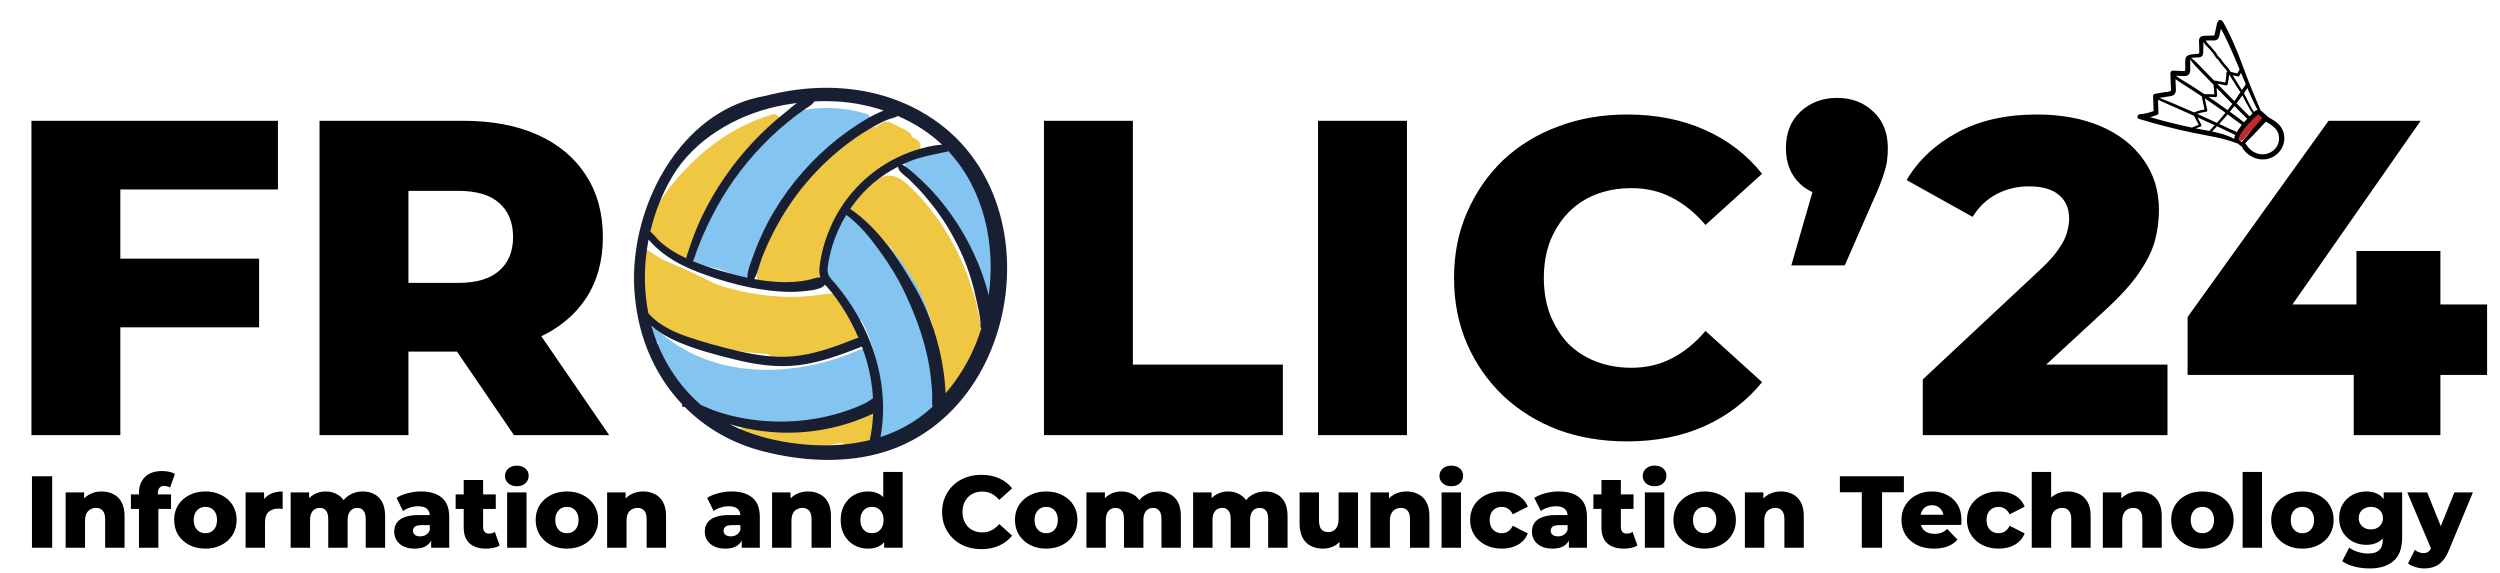 <svg xmlns="http://www.w3.org/2000/svg" width="1310" height="300" viewBox="0 0 1310 300" fill="none"><path d="M59.765 135.529H135.766V171.529H59.765V135.529ZM63.059 228H16.471V63.293H145.648V99.293H63.059V228ZM167.437 228V63.293H242.732C257.791 63.293 270.732 65.724 281.556 70.587C292.536 75.45 301.007 82.508 306.968 91.763C312.929 100.862 315.909 111.685 315.909 124.234C315.909 136.627 312.929 147.372 306.968 156.47C301.007 165.411 292.536 172.313 281.556 177.176C270.732 181.882 257.791 184.235 242.732 184.235H193.32L214.026 164.705V228H167.437ZM269.321 228L228.379 167.999H278.027L319.203 228H269.321ZM214.026 169.647L193.32 148.235H239.909C249.634 148.235 256.85 146.117 261.556 141.882C266.419 137.646 268.85 131.764 268.85 124.234C268.85 116.548 266.419 110.587 261.556 106.352C256.85 102.116 249.634 99.999 239.909 99.999H193.32L214.026 78.587V169.647ZM547.036 228V63.293H593.625V191.058H672.214V228H547.036ZM690.65 228V63.293H737.239V228H690.65ZM852.502 231.294C839.483 231.294 827.404 229.255 816.267 225.176C805.286 220.941 795.718 214.98 787.561 207.294C779.561 199.608 773.286 190.588 768.737 180.235C764.188 169.725 761.913 158.195 761.913 145.646C761.913 133.097 764.188 121.646 768.737 111.293C773.286 100.783 779.561 91.685 787.561 83.999C795.718 76.312 805.286 70.43 816.267 66.351C827.404 62.116 839.483 59.998 852.502 59.998C867.718 59.998 881.287 62.665 893.209 67.999C905.287 73.332 915.327 81.018 923.327 91.058L893.679 117.881C888.346 111.607 882.464 106.822 876.032 103.528C869.758 100.234 862.699 98.587 854.855 98.587C848.11 98.587 841.914 99.685 836.267 101.881C830.62 104.077 825.757 107.293 821.679 111.528C817.757 115.607 814.62 120.548 812.267 126.352C810.071 132.156 808.973 138.587 808.973 145.646C808.973 152.705 810.071 159.137 812.267 164.941C814.62 170.745 817.757 175.764 821.679 180C825.757 184.078 830.62 187.215 836.267 189.411C841.914 191.608 848.11 192.706 854.855 192.706C862.699 192.706 869.758 191.058 876.032 187.764C882.464 184.47 888.346 179.686 893.679 173.411L923.327 200.235C915.327 210.117 905.287 217.804 893.209 223.294C881.287 228.627 867.718 231.294 852.502 231.294ZM938.648 139.058L956.296 77.881L962.649 103.293C954.806 103.293 948.374 101.018 943.354 96.469C938.335 91.763 935.825 85.489 935.825 77.646C935.825 69.646 938.335 63.293 943.354 58.587C948.531 53.724 954.962 51.292 962.649 51.292C970.335 51.292 976.688 53.724 981.708 58.587C986.727 63.293 989.237 69.646 989.237 77.646C989.237 79.842 989.08 82.116 988.767 84.469C988.453 86.665 987.747 89.332 986.649 92.469C985.708 95.45 984.061 99.528 981.708 104.705L966.649 139.058H938.648ZM1007.53 228V198.823L1069.18 141.176C1073.57 137.097 1076.78 133.489 1078.82 130.352C1081.02 127.215 1082.43 124.391 1083.06 121.881C1083.84 119.215 1084.23 116.783 1084.23 114.587C1084.23 109.254 1082.43 105.097 1078.82 102.116C1075.37 99.136 1070.12 97.646 1063.06 97.646C1057.1 97.646 1051.53 98.979 1046.35 101.646C1041.18 104.313 1036.94 108.313 1033.65 113.646L999.057 94.352C1005.17 83.999 1014.04 75.685 1025.65 69.41C1037.25 63.136 1051.14 59.998 1067.29 59.998C1080 59.998 1091.14 62.038 1100.71 66.116C1110.27 70.195 1117.72 75.999 1123.06 83.528C1128.55 91.058 1131.29 99.92 1131.29 110.117C1131.29 115.45 1130.59 120.783 1129.18 126.117C1127.76 131.293 1125.02 136.862 1120.94 142.823C1117.02 148.627 1111.14 155.137 1103.29 162.352L1054.35 207.529L1046.59 191.058H1135.76V228H1007.53ZM1146.3 196.47V166.117L1220.18 63.293H1268.42L1196.65 166.117L1174.53 159.529H1303.24V196.47H1146.3ZM1233.36 228V196.47L1234.77 159.529V131.529H1278.77V228H1233.36Z" fill="black"></path><path d="M16.745 287V249.55H27.338V287H16.745ZM53.278 257.522C55.525 257.522 57.558 257.985 59.377 258.912C61.196 259.804 62.623 261.195 63.657 263.085C64.727 264.976 65.262 267.419 65.262 270.415V287H55.097V272.073C55.097 270.005 54.669 268.507 53.813 267.579C52.993 266.616 51.834 266.135 50.336 266.135C49.266 266.135 48.285 266.385 47.393 266.884C46.502 267.348 45.806 268.079 45.307 269.077C44.808 270.076 44.558 271.378 44.558 272.983V287H34.393V258.003H44.076V266.242L42.204 263.834C43.31 261.73 44.825 260.161 46.751 259.126C48.677 258.056 50.853 257.522 53.278 257.522ZM72.821 287V258.324C72.821 254.829 73.856 252.047 75.924 249.978C78.029 247.874 81.025 246.821 84.912 246.821C86.161 246.821 87.391 246.946 88.604 247.196C89.817 247.446 90.833 247.82 91.653 248.319L89.139 255.488C88.711 255.239 88.229 255.043 87.694 254.9C87.159 254.722 86.624 254.632 86.089 254.632C85.019 254.632 84.181 254.953 83.575 255.595C83.004 256.202 82.719 257.147 82.719 258.431V260.517L82.986 264.744V287H72.821ZM68.595 266.67V259.073H89.62V266.67H68.595ZM107.617 287.482C104.443 287.482 101.625 286.84 99.164 285.555C96.703 284.271 94.759 282.506 93.333 280.259C91.942 277.976 91.246 275.373 91.246 272.448C91.246 269.523 91.942 266.937 93.333 264.69C94.759 262.443 96.703 260.696 99.164 259.447C101.625 258.163 104.443 257.522 107.617 257.522C110.792 257.522 113.609 258.163 116.07 259.447C118.567 260.696 120.511 262.443 121.902 264.69C123.293 266.937 123.988 269.523 123.988 272.448C123.988 275.373 123.293 277.976 121.902 280.259C120.511 282.506 118.567 284.271 116.07 285.555C113.609 286.84 110.792 287.482 107.617 287.482ZM107.617 279.403C108.794 279.403 109.829 279.135 110.72 278.6C111.648 278.065 112.379 277.281 112.914 276.246C113.449 275.176 113.716 273.91 113.716 272.448C113.716 270.986 113.449 269.755 112.914 268.756C112.379 267.722 111.648 266.937 110.72 266.402C109.829 265.867 108.794 265.6 107.617 265.6C106.476 265.6 105.442 265.867 104.514 266.402C103.623 266.937 102.891 267.722 102.321 268.756C101.786 269.755 101.518 270.986 101.518 272.448C101.518 273.91 101.786 275.176 102.321 276.246C102.891 277.281 103.623 278.065 104.514 278.6C105.442 279.135 106.476 279.403 107.617 279.403ZM128.697 287V258.003H138.381V266.456L136.936 264.048C137.792 261.873 139.183 260.25 141.109 259.18C143.035 258.074 145.371 257.522 148.118 257.522V266.67C147.654 266.599 147.244 266.563 146.887 266.563C146.566 266.527 146.209 266.509 145.817 266.509C143.748 266.509 142.072 267.08 140.788 268.221C139.504 269.327 138.862 271.146 138.862 273.678V287H128.697ZM190.083 257.522C192.33 257.522 194.328 257.985 196.075 258.912C197.859 259.804 199.25 261.195 200.248 263.085C201.283 264.976 201.8 267.419 201.8 270.415V287H191.635V272.073C191.635 270.005 191.242 268.507 190.458 267.579C189.673 266.616 188.603 266.135 187.248 266.135C186.285 266.135 185.411 266.367 184.626 266.83C183.842 267.294 183.235 268.007 182.807 268.97C182.379 269.898 182.165 271.11 182.165 272.608V287H172V272.073C172 270.005 171.608 268.507 170.823 267.579C170.074 266.616 169.004 266.135 167.613 266.135C166.615 266.135 165.723 266.367 164.938 266.83C164.189 267.294 163.583 268.007 163.119 268.97C162.691 269.898 162.477 271.11 162.477 272.608V287H152.312V258.003H161.996V266.081L160.07 263.781C161.14 261.712 162.602 260.161 164.457 259.126C166.311 258.056 168.38 257.522 170.663 257.522C173.266 257.522 175.549 258.199 177.511 259.554C179.508 260.874 180.846 262.943 181.523 265.76L178.206 265.065C179.241 262.711 180.792 260.874 182.861 259.554C184.965 258.199 187.373 257.522 190.083 257.522ZM225.924 287V281.596L225.229 280.259V270.308C225.229 268.703 224.729 267.472 223.731 266.616C222.768 265.725 221.216 265.279 219.076 265.279C217.685 265.279 216.276 265.511 214.85 265.974C213.423 266.402 212.21 267.009 211.212 267.793L207.788 260.892C209.428 259.822 211.39 259.002 213.673 258.431C215.991 257.825 218.291 257.522 220.574 257.522C225.282 257.522 228.92 258.609 231.488 260.785C234.092 262.925 235.394 266.295 235.394 270.896V287H225.924ZM217.364 287.482C215.046 287.482 213.084 287.089 211.479 286.304C209.874 285.52 208.644 284.45 207.788 283.094C206.967 281.739 206.557 280.223 206.557 278.547C206.557 276.764 207.003 275.23 207.895 273.946C208.822 272.626 210.231 271.628 212.121 270.95C214.011 270.237 216.455 269.88 219.451 269.88H226.299V275.176H220.842C219.201 275.176 218.042 275.444 217.364 275.979C216.722 276.514 216.401 277.227 216.401 278.119C216.401 279.011 216.74 279.724 217.418 280.259C218.095 280.794 219.023 281.061 220.2 281.061C221.305 281.061 222.304 280.794 223.196 280.259C224.123 279.688 224.801 278.832 225.229 277.691L226.62 281.436C226.085 283.433 225.032 284.949 223.463 285.983C221.929 286.982 219.896 287.482 217.364 287.482ZM254.757 287.482C251.048 287.482 248.159 286.572 246.09 284.753C244.021 282.898 242.987 280.116 242.987 276.407V251.529H253.152V276.3C253.152 277.334 253.437 278.155 254.008 278.761C254.579 279.332 255.31 279.617 256.201 279.617C257.414 279.617 258.448 279.314 259.304 278.707L261.819 285.823C260.963 286.394 259.911 286.804 258.662 287.054C257.414 287.339 256.112 287.482 254.757 287.482ZM238.76 266.67V259.073H259.786V266.67H238.76ZM265.739 287V258.003H275.904V287H265.739ZM270.821 254.793C268.966 254.793 267.468 254.276 266.327 253.241C265.186 252.207 264.615 250.923 264.615 249.389C264.615 247.856 265.186 246.572 266.327 245.537C267.468 244.503 268.966 243.986 270.821 243.986C272.676 243.986 274.174 244.485 275.315 245.484C276.456 246.447 277.027 247.695 277.027 249.229C277.027 250.834 276.456 252.171 275.315 253.241C274.209 254.276 272.711 254.793 270.821 254.793ZM297.062 287.482C293.887 287.482 291.07 286.84 288.609 285.555C286.148 284.271 284.204 282.506 282.777 280.259C281.386 277.976 280.691 275.373 280.691 272.448C280.691 269.523 281.386 266.937 282.777 264.69C284.204 262.443 286.148 260.696 288.609 259.447C291.07 258.163 293.887 257.522 297.062 257.522C300.236 257.522 303.054 258.163 305.515 259.447C308.011 260.696 309.955 262.443 311.346 264.69C312.737 266.937 313.433 269.523 313.433 272.448C313.433 275.373 312.737 277.976 311.346 280.259C309.955 282.506 308.011 284.271 305.515 285.555C303.054 286.84 300.236 287.482 297.062 287.482ZM297.062 279.403C298.239 279.403 299.273 279.135 300.165 278.6C301.092 278.065 301.823 277.281 302.358 276.246C302.893 275.176 303.161 273.91 303.161 272.448C303.161 270.986 302.893 269.755 302.358 268.756C301.823 267.722 301.092 266.937 300.165 266.402C299.273 265.867 298.239 265.6 297.062 265.6C295.92 265.6 294.886 265.867 293.959 266.402C293.067 266.937 292.336 267.722 291.765 268.756C291.23 269.755 290.963 270.986 290.963 272.448C290.963 273.91 291.23 275.176 291.765 276.246C292.336 277.281 293.067 278.065 293.959 278.6C294.886 279.135 295.92 279.403 297.062 279.403ZM337.027 257.522C339.274 257.522 341.307 257.985 343.126 258.912C344.945 259.804 346.372 261.195 347.406 263.085C348.476 264.976 349.011 267.419 349.011 270.415V287H338.846V272.073C338.846 270.005 338.418 268.507 337.562 267.579C336.742 266.616 335.582 266.135 334.084 266.135C333.014 266.135 332.034 266.385 331.142 266.884C330.25 267.348 329.555 268.079 329.055 269.077C328.556 270.076 328.306 271.378 328.306 272.983V287H318.141V258.003H327.825V266.242L325.952 263.834C327.058 261.73 328.574 260.161 330.5 259.126C332.426 258.056 334.602 257.522 337.027 257.522ZM388.671 287V281.596L387.975 280.259V270.308C387.975 268.703 387.476 267.472 386.477 266.616C385.514 265.725 383.963 265.279 381.823 265.279C380.432 265.279 379.023 265.511 377.596 265.974C376.17 266.402 374.957 267.009 373.958 267.793L370.534 260.892C372.175 259.822 374.137 259.002 376.419 258.431C378.738 257.825 381.038 257.522 383.321 257.522C388.029 257.522 391.667 258.609 394.235 260.785C396.838 262.925 398.14 266.295 398.14 270.896V287H388.671ZM380.111 287.482C377.792 287.482 375.831 287.089 374.226 286.304C372.621 285.52 371.39 284.45 370.534 283.094C369.714 281.739 369.304 280.223 369.304 278.547C369.304 276.764 369.75 275.23 370.641 273.946C371.569 272.626 372.977 271.628 374.868 270.95C376.758 270.237 379.201 269.88 382.197 269.88H389.045V275.176H383.588C381.948 275.176 380.788 275.444 380.111 275.979C379.469 276.514 379.148 277.227 379.148 278.119C379.148 279.011 379.487 279.724 380.164 280.259C380.842 280.794 381.769 281.061 382.946 281.061C384.052 281.061 385.051 280.794 385.942 280.259C386.87 279.688 387.547 278.832 387.975 277.691L389.366 281.436C388.831 283.433 387.779 284.949 386.21 285.983C384.676 286.982 382.643 287.482 380.111 287.482ZM423.442 257.522C425.689 257.522 427.722 257.985 429.541 258.912C431.36 259.804 432.787 261.195 433.821 263.085C434.891 264.976 435.426 267.419 435.426 270.415V287H425.261V272.073C425.261 270.005 424.833 268.507 423.977 267.579C423.157 266.616 421.997 266.135 420.499 266.135C419.429 266.135 418.449 266.385 417.557 266.884C416.665 267.348 415.97 268.079 415.47 269.077C414.971 270.076 414.721 271.378 414.721 272.983V287H404.556V258.003H414.24V266.242L412.367 263.834C413.473 261.73 414.989 260.161 416.915 259.126C418.841 258.056 421.017 257.522 423.442 257.522ZM454.8 287.482C452.16 287.482 449.753 286.875 447.577 285.662C445.437 284.414 443.725 282.684 442.441 280.473C441.157 278.226 440.515 275.551 440.515 272.448C440.515 269.381 441.157 266.741 442.441 264.53C443.725 262.283 445.437 260.553 447.577 259.34C449.753 258.128 452.16 257.522 454.8 257.522C457.296 257.522 459.401 258.056 461.113 259.126C462.86 260.196 464.18 261.837 465.072 264.048C465.963 266.26 466.409 269.06 466.409 272.448C466.409 275.908 465.981 278.743 465.125 280.954C464.269 283.166 462.985 284.806 461.273 285.876C459.561 286.946 457.403 287.482 454.8 287.482ZM456.94 279.403C458.081 279.403 459.097 279.135 459.989 278.6C460.916 278.065 461.648 277.281 462.183 276.246C462.718 275.176 462.985 273.91 462.985 272.448C462.985 270.986 462.718 269.755 462.183 268.756C461.648 267.722 460.916 266.937 459.989 266.402C459.097 265.867 458.081 265.6 456.94 265.6C455.763 265.6 454.71 265.867 453.783 266.402C452.891 266.937 452.178 267.722 451.643 268.756C451.108 269.755 450.841 270.986 450.841 272.448C450.841 273.91 451.108 275.176 451.643 276.246C452.178 277.281 452.891 278.065 453.783 278.6C454.71 279.135 455.763 279.403 456.94 279.403ZM463.306 287V282.024L463.36 272.448L462.825 262.871V247.303H472.99V287H463.306ZM514.252 287.749C511.292 287.749 508.545 287.285 506.013 286.358C503.516 285.395 501.341 284.04 499.486 282.292C497.667 280.544 496.24 278.493 495.206 276.139C494.172 273.75 493.654 271.128 493.654 268.275C493.654 265.422 494.172 262.818 495.206 260.464C496.24 258.074 497.667 256.006 499.486 254.258C501.341 252.51 503.516 251.173 506.013 250.245C508.545 249.282 511.292 248.801 514.252 248.801C517.712 248.801 520.797 249.407 523.507 250.62C526.254 251.833 528.536 253.58 530.355 255.863L523.614 261.962C522.402 260.535 521.064 259.447 519.602 258.698C518.175 257.949 516.57 257.575 514.787 257.575C513.253 257.575 511.844 257.825 510.56 258.324C509.276 258.823 508.171 259.554 507.243 260.517C506.352 261.445 505.638 262.568 505.103 263.888C504.604 265.208 504.354 266.67 504.354 268.275C504.354 269.88 504.604 271.342 505.103 272.662C505.638 273.982 506.352 275.123 507.243 276.086C508.171 277.013 509.276 277.727 510.56 278.226C511.844 278.725 513.253 278.975 514.787 278.975C516.57 278.975 518.175 278.6 519.602 277.851C521.064 277.102 522.402 276.015 523.614 274.588L530.355 280.687C528.536 282.934 526.254 284.682 523.507 285.93C520.797 287.143 517.712 287.749 514.252 287.749ZM548.209 287.482C545.034 287.482 542.217 286.84 539.756 285.555C537.295 284.271 535.351 282.506 533.924 280.259C532.533 277.976 531.838 275.373 531.838 272.448C531.838 269.523 532.533 266.937 533.924 264.69C535.351 262.443 537.295 260.696 539.756 259.447C542.217 258.163 545.034 257.522 548.209 257.522C551.383 257.522 554.201 258.163 556.662 259.447C559.158 260.696 561.102 262.443 562.493 264.69C563.884 266.937 564.58 269.523 564.58 272.448C564.58 275.373 563.884 277.976 562.493 280.259C561.102 282.506 559.158 284.271 556.662 285.555C554.201 286.84 551.383 287.482 548.209 287.482ZM548.209 279.403C549.386 279.403 550.42 279.135 551.312 278.6C552.239 278.065 552.97 277.281 553.505 276.246C554.04 275.176 554.308 273.91 554.308 272.448C554.308 270.986 554.04 269.755 553.505 268.756C552.97 267.722 552.239 266.937 551.312 266.402C550.42 265.867 549.386 265.6 548.209 265.6C547.067 265.6 546.033 265.867 545.106 266.402C544.214 266.937 543.483 267.722 542.912 268.756C542.377 269.755 542.11 270.986 542.11 272.448C542.11 273.91 542.377 275.176 542.912 276.246C543.483 277.281 544.214 278.065 545.106 278.6C546.033 279.135 547.067 279.403 548.209 279.403ZM607.059 257.522C609.306 257.522 611.304 257.985 613.051 258.912C614.835 259.804 616.226 261.195 617.224 263.085C618.259 264.976 618.776 267.419 618.776 270.415V287H608.611V272.073C608.611 270.005 608.219 268.507 607.434 267.579C606.649 266.616 605.579 266.135 604.224 266.135C603.261 266.135 602.387 266.367 601.602 266.83C600.818 267.294 600.211 268.007 599.783 268.97C599.355 269.898 599.141 271.11 599.141 272.608V287H588.976V272.073C588.976 270.005 588.584 268.507 587.799 267.579C587.05 266.616 585.98 266.135 584.589 266.135C583.591 266.135 582.699 266.367 581.914 266.83C581.165 267.294 580.559 268.007 580.095 268.97C579.667 269.898 579.453 271.11 579.453 272.608V287H569.288V258.003H578.972V266.081L577.046 263.781C578.116 261.712 579.578 260.161 581.433 259.126C583.288 258.056 585.356 257.522 587.639 257.522C590.243 257.522 592.525 258.199 594.487 259.554C596.484 260.874 597.822 262.943 598.499 265.76L595.182 265.065C596.217 262.711 597.768 260.874 599.837 259.554C601.941 258.199 604.349 257.522 607.059 257.522ZM662.963 257.522C665.21 257.522 667.207 257.985 668.955 258.912C670.738 259.804 672.129 261.195 673.128 263.085C674.162 264.976 674.679 267.419 674.679 270.415V287H664.514V272.073C664.514 270.005 664.122 268.507 663.337 267.579C662.553 266.616 661.483 266.135 660.127 266.135C659.164 266.135 658.29 266.367 657.506 266.83C656.721 267.294 656.115 268.007 655.687 268.97C655.259 269.898 655.045 271.11 655.045 272.608V287H644.88V272.073C644.88 270.005 644.487 268.507 643.703 267.579C642.954 266.616 641.884 266.135 640.493 266.135C639.494 266.135 638.602 266.367 637.818 266.83C637.069 267.294 636.462 268.007 635.999 268.97C635.571 269.898 635.357 271.11 635.357 272.608V287H625.192V258.003H634.875V266.081L632.949 263.781C634.019 261.712 635.482 260.161 637.336 259.126C639.191 258.056 641.26 257.522 643.542 257.522C646.146 257.522 648.429 258.199 650.39 259.554C652.388 260.874 653.725 262.943 654.403 265.76L651.086 265.065C652.12 262.711 653.672 260.874 655.74 259.554C657.845 258.199 660.252 257.522 662.963 257.522ZM693.293 287.482C690.939 287.482 688.817 287.018 686.927 286.09C685.072 285.163 683.61 283.719 682.54 281.757C681.505 279.76 680.988 277.245 680.988 274.213V258.003H691.153V272.555C691.153 274.802 691.563 276.407 692.384 277.37C693.24 278.333 694.434 278.814 695.968 278.814C696.967 278.814 697.876 278.583 698.697 278.119C699.517 277.655 700.177 276.924 700.676 275.925C701.175 274.891 701.425 273.571 701.425 271.966V258.003H711.59V287H701.907V278.814L703.779 281.115C702.78 283.255 701.336 284.86 699.446 285.93C697.555 286.964 695.504 287.482 693.293 287.482ZM737.023 257.522C739.27 257.522 741.303 257.985 743.122 258.912C744.941 259.804 746.368 261.195 747.402 263.085C748.472 264.976 749.007 267.419 749.007 270.415V287H738.842V272.073C738.842 270.005 738.414 268.507 737.558 267.579C736.738 266.616 735.579 266.135 734.081 266.135C733.011 266.135 732.03 266.385 731.138 266.884C730.246 267.348 729.551 268.079 729.052 269.077C728.552 270.076 728.303 271.378 728.303 272.983V287H718.138V258.003H727.821V266.242L725.949 263.834C727.054 261.73 728.57 260.161 730.496 259.126C732.422 258.056 734.598 257.522 737.023 257.522ZM755.389 287V258.003H765.554V287H755.389ZM760.471 254.793C758.617 254.793 757.119 254.276 755.977 253.241C754.836 252.207 754.265 250.923 754.265 249.389C754.265 247.856 754.836 246.572 755.977 245.537C757.119 244.503 758.617 243.986 760.471 243.986C762.326 243.986 763.824 244.485 764.965 245.484C766.107 246.447 766.677 247.695 766.677 249.229C766.677 250.834 766.107 252.171 764.965 253.241C763.86 254.276 762.362 254.793 760.471 254.793ZM786.979 287.482C783.769 287.482 780.898 286.84 778.366 285.555C775.869 284.271 773.908 282.506 772.481 280.259C771.054 277.976 770.341 275.373 770.341 272.448C770.341 269.523 771.054 266.937 772.481 264.69C773.908 262.443 775.869 260.696 778.366 259.447C780.898 258.163 783.769 257.522 786.979 257.522C790.261 257.522 793.096 258.217 795.486 259.608C797.876 260.999 799.57 262.961 800.568 265.493L792.704 269.505C792.026 268.15 791.188 267.169 790.189 266.563C789.191 265.921 788.103 265.6 786.926 265.6C785.749 265.6 784.679 265.867 783.716 266.402C782.753 266.937 781.986 267.722 781.415 268.756C780.88 269.755 780.613 270.986 780.613 272.448C780.613 273.946 780.88 275.212 781.415 276.246C781.986 277.281 782.753 278.065 783.716 278.6C784.679 279.135 785.749 279.403 786.926 279.403C788.103 279.403 789.191 279.1 790.189 278.493C791.188 277.851 792.026 276.853 792.704 275.497L800.568 279.51C799.57 282.042 797.876 284.004 795.486 285.395C793.096 286.786 790.261 287.482 786.979 287.482ZM822.104 287V281.596L821.409 280.259V270.308C821.409 268.703 820.909 267.472 819.911 266.616C818.948 265.725 817.396 265.279 815.256 265.279C813.865 265.279 812.456 265.511 811.03 265.974C809.603 266.402 808.39 267.009 807.392 267.793L803.968 260.892C805.608 259.822 807.57 259.002 809.853 258.431C812.171 257.825 814.472 257.522 816.754 257.522C821.462 257.522 825.1 258.609 827.668 260.785C830.272 262.925 831.574 266.295 831.574 270.896V287H822.104ZM813.544 287.482C811.226 287.482 809.264 287.089 807.659 286.304C806.054 285.52 804.824 284.45 803.968 283.094C803.147 281.739 802.737 280.223 802.737 278.547C802.737 276.764 803.183 275.23 804.075 273.946C805.002 272.626 806.411 271.628 808.301 270.95C810.192 270.237 812.635 269.88 815.631 269.88H822.479V275.176H817.022C815.381 275.176 814.222 275.444 813.544 275.979C812.902 276.514 812.581 277.227 812.581 278.119C812.581 279.011 812.92 279.724 813.598 280.259C814.275 280.794 815.203 281.061 816.38 281.061C817.485 281.061 818.484 280.794 819.376 280.259C820.303 279.688 820.981 278.832 821.409 277.691L822.8 281.436C822.265 283.433 821.213 284.949 819.643 285.983C818.11 286.982 816.077 287.482 813.544 287.482ZM850.937 287.482C847.228 287.482 844.339 286.572 842.27 284.753C840.201 282.898 839.167 280.116 839.167 276.407V251.529H849.332V276.3C849.332 277.334 849.617 278.155 850.188 278.761C850.759 279.332 851.49 279.617 852.382 279.617C853.594 279.617 854.629 279.314 855.485 278.707L857.999 285.823C857.143 286.394 856.091 286.804 854.843 287.054C853.594 287.339 852.292 287.482 850.937 287.482ZM834.941 266.67V259.073H855.966V266.67H834.941ZM861.919 287V258.003H872.084V287H861.919ZM867.001 254.793C865.147 254.793 863.649 254.276 862.507 253.241C861.366 252.207 860.795 250.923 860.795 249.389C860.795 247.856 861.366 246.572 862.507 245.537C863.649 244.503 865.147 243.986 867.001 243.986C868.856 243.986 870.354 244.485 871.495 245.484C872.637 246.447 873.207 247.695 873.207 249.229C873.207 250.834 872.637 252.171 871.495 253.241C870.39 254.276 868.892 254.793 867.001 254.793ZM893.242 287.482C890.067 287.482 887.25 286.84 884.789 285.555C882.328 284.271 880.384 282.506 878.957 280.259C877.566 277.976 876.871 275.373 876.871 272.448C876.871 269.523 877.566 266.937 878.957 264.69C880.384 262.443 882.328 260.696 884.789 259.447C887.25 258.163 890.067 257.522 893.242 257.522C896.416 257.522 899.234 258.163 901.695 259.447C904.191 260.696 906.135 262.443 907.526 264.69C908.917 266.937 909.613 269.523 909.613 272.448C909.613 275.373 908.917 277.976 907.526 280.259C906.135 282.506 904.191 284.271 901.695 285.555C899.234 286.84 896.416 287.482 893.242 287.482ZM893.242 279.403C894.419 279.403 895.453 279.135 896.345 278.6C897.272 278.065 898.003 277.281 898.538 276.246C899.073 275.176 899.341 273.91 899.341 272.448C899.341 270.986 899.073 269.755 898.538 268.756C898.003 267.722 897.272 266.937 896.345 266.402C895.453 265.867 894.419 265.6 893.242 265.6C892.1 265.6 891.066 265.867 890.139 266.402C889.247 266.937 888.516 267.722 887.945 268.756C887.41 269.755 887.143 270.986 887.143 272.448C887.143 273.91 887.41 275.176 887.945 276.246C888.516 277.281 889.247 278.065 890.139 278.6C891.066 279.135 892.1 279.403 893.242 279.403ZM933.207 257.522C935.454 257.522 937.487 257.985 939.306 258.912C941.125 259.804 942.552 261.195 943.586 263.085C944.656 264.976 945.191 267.419 945.191 270.415V287H935.026V272.073C935.026 270.005 934.598 268.507 933.742 267.579C932.922 266.616 931.763 266.135 930.265 266.135C929.195 266.135 928.214 266.385 927.322 266.884C926.43 267.348 925.735 268.079 925.236 269.077C924.736 270.076 924.487 271.378 924.487 272.983V287H914.322V258.003H924.005V266.242L922.133 263.834C923.238 261.73 924.754 260.161 926.68 259.126C928.606 258.056 930.782 257.522 933.207 257.522ZM975.595 287V257.949H964.093V249.55H997.637V257.949H986.188V287H975.595ZM1013.37 287.482C1009.95 287.482 1006.95 286.84 1004.38 285.555C1001.85 284.236 999.871 282.452 998.444 280.205C997.053 277.923 996.358 275.337 996.358 272.448C996.358 269.559 997.035 266.991 998.391 264.744C999.782 262.461 1001.69 260.696 1004.12 259.447C1006.54 258.163 1009.27 257.522 1012.3 257.522C1015.15 257.522 1017.76 258.11 1020.11 259.287C1022.47 260.428 1024.34 262.122 1025.73 264.369C1027.12 266.616 1027.82 269.345 1027.82 272.555C1027.82 272.912 1027.8 273.322 1027.76 273.785C1027.73 274.249 1027.69 274.677 1027.66 275.069H1004.7V269.719H1022.25L1018.4 271.217C1018.44 269.898 1018.19 268.756 1017.65 267.793C1017.15 266.83 1016.44 266.081 1015.51 265.546C1014.62 265.011 1013.57 264.744 1012.35 264.744C1011.14 264.744 1010.07 265.011 1009.14 265.546C1008.25 266.081 1007.56 266.848 1007.06 267.847C1006.56 268.81 1006.31 269.951 1006.31 271.271V272.822C1006.31 274.249 1006.59 275.48 1007.16 276.514C1007.77 277.548 1008.63 278.351 1009.73 278.921C1010.84 279.456 1012.16 279.724 1013.69 279.724C1015.12 279.724 1016.33 279.528 1017.33 279.136C1018.36 278.707 1019.38 278.065 1020.38 277.209L1025.73 282.773C1024.34 284.307 1022.63 285.484 1020.59 286.304C1018.56 287.089 1016.15 287.482 1013.37 287.482ZM1047.32 287.482C1044.11 287.482 1041.24 286.84 1038.71 285.555C1036.21 284.271 1034.25 282.506 1032.82 280.259C1031.4 277.976 1030.68 275.373 1030.68 272.448C1030.68 269.523 1031.4 266.937 1032.82 264.69C1034.25 262.443 1036.21 260.696 1038.71 259.447C1041.24 258.163 1044.11 257.522 1047.32 257.522C1050.6 257.522 1053.44 258.217 1055.83 259.608C1058.22 260.999 1059.91 262.961 1060.91 265.493L1053.05 269.505C1052.37 268.15 1051.53 267.169 1050.53 266.563C1049.53 265.921 1048.45 265.6 1047.27 265.6C1046.09 265.6 1045.02 265.867 1044.06 266.402C1043.1 266.937 1042.33 267.722 1041.76 268.756C1041.22 269.755 1040.96 270.986 1040.96 272.448C1040.96 273.946 1041.22 275.212 1041.76 276.246C1042.33 277.281 1043.1 278.065 1044.06 278.6C1045.02 279.135 1046.09 279.403 1047.27 279.403C1048.45 279.403 1049.53 279.1 1050.53 278.493C1051.53 277.851 1052.37 276.853 1053.05 275.497L1060.91 279.51C1059.91 282.042 1058.22 284.004 1055.83 285.395C1053.44 286.786 1050.6 287.482 1047.32 287.482ZM1083.52 257.522C1085.77 257.522 1087.8 257.985 1089.62 258.912C1091.44 259.804 1092.86 261.195 1093.9 263.085C1094.97 264.976 1095.5 267.419 1095.5 270.415V287H1085.34V272.073C1085.34 270.005 1084.91 268.507 1084.05 267.579C1083.23 266.616 1082.07 266.135 1080.58 266.135C1079.51 266.135 1078.53 266.385 1077.63 266.884C1076.74 267.348 1076.05 268.079 1075.55 269.077C1075.05 270.076 1074.8 271.378 1074.8 272.983V287H1064.63V247.303H1074.8V266.242L1072.44 263.834C1073.55 261.73 1075.07 260.161 1076.99 259.126C1078.92 258.056 1081.09 257.522 1083.52 257.522ZM1120.77 257.522C1123.02 257.522 1125.05 257.985 1126.87 258.912C1128.69 259.804 1130.12 261.195 1131.15 263.085C1132.22 264.976 1132.75 267.419 1132.75 270.415V287H1122.59V272.073C1122.59 270.005 1122.16 268.507 1121.31 267.579C1120.49 266.616 1119.33 266.135 1117.83 266.135C1116.76 266.135 1115.78 266.385 1114.89 266.884C1113.99 267.348 1113.3 268.079 1112.8 269.077C1112.3 270.076 1112.05 271.378 1112.05 272.983V287H1101.89V258.003H1111.57V266.242L1109.7 263.834C1110.8 261.73 1112.32 260.161 1114.24 259.126C1116.17 258.056 1118.35 257.522 1120.77 257.522ZM1154.05 287.482C1150.88 287.482 1148.06 286.84 1145.6 285.555C1143.14 284.271 1141.2 282.506 1139.77 280.259C1138.38 277.976 1137.68 275.373 1137.68 272.448C1137.68 269.523 1138.38 266.937 1139.77 264.69C1141.2 262.443 1143.14 260.696 1145.6 259.447C1148.06 258.163 1150.88 257.522 1154.05 257.522C1157.23 257.522 1160.05 258.163 1162.51 259.447C1165 260.696 1166.95 262.443 1168.34 264.69C1169.73 266.937 1170.43 269.523 1170.43 272.448C1170.43 275.373 1169.73 277.976 1168.34 280.259C1166.95 282.506 1165 284.271 1162.51 285.555C1160.05 286.84 1157.23 287.482 1154.05 287.482ZM1154.05 279.403C1155.23 279.403 1156.27 279.135 1157.16 278.6C1158.08 278.065 1158.82 277.281 1159.35 276.246C1159.89 275.176 1160.15 273.91 1160.15 272.448C1160.15 270.986 1159.89 269.755 1159.35 268.756C1158.82 267.722 1158.08 266.937 1157.16 266.402C1156.27 265.867 1155.23 265.6 1154.05 265.6C1152.91 265.6 1151.88 265.867 1150.95 266.402C1150.06 266.937 1149.33 267.722 1148.76 268.756C1148.22 269.755 1147.96 270.986 1147.96 272.448C1147.96 273.91 1148.22 275.176 1148.76 276.246C1149.33 277.281 1150.06 278.065 1150.95 278.6C1151.88 279.135 1152.91 279.403 1154.05 279.403ZM1175.13 287V247.303H1185.3V287H1175.13ZM1206.46 287.482C1203.28 287.482 1200.47 286.84 1198 285.555C1195.54 284.271 1193.6 282.506 1192.17 280.259C1190.78 277.976 1190.09 275.373 1190.09 272.448C1190.09 269.523 1190.78 266.937 1192.17 264.69C1193.6 262.443 1195.54 260.696 1198 259.447C1200.47 258.163 1203.28 257.522 1206.46 257.522C1209.63 257.522 1212.45 258.163 1214.91 259.447C1217.41 260.696 1219.35 262.443 1220.74 264.69C1222.13 266.937 1222.83 269.523 1222.83 272.448C1222.83 275.373 1222.13 277.976 1220.74 280.259C1219.35 282.506 1217.41 284.271 1214.91 285.555C1212.45 286.84 1209.63 287.482 1206.46 287.482ZM1206.46 279.403C1207.63 279.403 1208.67 279.135 1209.56 278.6C1210.49 278.065 1211.22 277.281 1211.75 276.246C1212.29 275.176 1212.56 273.91 1212.56 272.448C1212.56 270.986 1212.29 269.755 1211.75 268.756C1211.22 267.722 1210.49 266.937 1209.56 266.402C1208.67 265.867 1207.63 265.6 1206.46 265.6C1205.32 265.6 1204.28 265.867 1203.35 266.402C1202.46 266.937 1201.73 267.722 1201.16 268.756C1200.63 269.755 1200.36 270.986 1200.36 272.448C1200.36 273.91 1200.63 275.176 1201.16 276.246C1201.73 277.281 1202.46 278.065 1203.35 278.6C1204.28 279.135 1205.32 279.403 1206.46 279.403ZM1241.71 297.861C1238.93 297.861 1236.28 297.54 1233.74 296.898C1231.25 296.256 1229.11 295.31 1227.32 294.062L1231.01 286.946C1232.23 287.91 1233.73 288.659 1235.51 289.194C1237.33 289.764 1239.09 290.05 1240.8 290.05C1243.55 290.05 1245.53 289.443 1246.74 288.231C1247.96 287.054 1248.56 285.324 1248.56 283.041V279.617L1249.1 271.485L1249.04 263.299V258.003H1258.73V281.703C1258.73 287.196 1257.25 291.262 1254.29 293.902C1251.33 296.541 1247.14 297.861 1241.71 297.861ZM1239.95 285.502C1237.38 285.502 1235.01 284.931 1232.83 283.79C1230.69 282.613 1228.96 280.99 1227.64 278.921C1226.36 276.817 1225.72 274.338 1225.72 271.485C1225.72 268.632 1226.36 266.171 1227.64 264.102C1228.96 261.998 1230.69 260.375 1232.83 259.233C1235.01 258.092 1237.38 257.522 1239.95 257.522C1242.41 257.522 1244.51 258.021 1246.26 259.019C1248.01 259.982 1249.33 261.498 1250.22 263.567C1251.15 265.636 1251.61 268.275 1251.61 271.485C1251.61 274.695 1251.15 277.334 1250.22 279.403C1249.33 281.472 1248.01 283.005 1246.26 284.004C1244.51 285.003 1242.41 285.502 1239.95 285.502ZM1242.36 277.423C1243.57 277.423 1244.64 277.174 1245.57 276.674C1246.53 276.175 1247.28 275.48 1247.81 274.588C1248.38 273.696 1248.67 272.662 1248.67 271.485C1248.67 270.308 1248.38 269.274 1247.81 268.382C1247.28 267.49 1246.53 266.813 1245.57 266.349C1244.64 265.85 1243.57 265.6 1242.36 265.6C1241.14 265.6 1240.06 265.85 1239.09 266.349C1238.13 266.813 1237.36 267.49 1236.79 268.382C1236.26 269.274 1235.99 270.308 1235.99 271.485C1235.99 272.662 1236.26 273.696 1236.79 274.588C1237.36 275.48 1238.13 276.175 1239.09 276.674C1240.06 277.174 1241.14 277.423 1242.36 277.423ZM1270.23 297.861C1268.7 297.861 1267.15 297.611 1265.58 297.112C1264.05 296.648 1262.8 296.024 1261.83 295.239L1265.37 288.124C1265.97 288.659 1266.67 289.069 1267.45 289.354C1268.27 289.675 1269.07 289.836 1269.86 289.836C1270.97 289.836 1271.84 289.586 1272.48 289.087C1273.12 288.587 1273.68 287.803 1274.14 286.732L1275.48 283.362L1276.28 282.345L1286.12 258.003H1295.81L1283.29 288.177C1282.29 290.674 1281.13 292.618 1279.81 294.009C1278.53 295.435 1277.08 296.434 1275.48 297.005C1273.91 297.575 1272.16 297.861 1270.23 297.861ZM1274.19 288.231L1261.41 258.003H1271.84L1281.26 281.436L1274.19 288.231Z" fill="black"></path><path d="M453.627 59.522C441.641 56.055 429.219 55.561 417.105 58.466C414.36 58.115 411.423 59.343 410.035 61.863C409.033 63.682 407.83 65.417 406.885 67.264C406.502 68.015 406.183 68.803 405.877 69.597C405.868 69.614 405.858 69.631 405.849 69.65C400.599 73.976 395.904 79.205 391.737 84.407C380.045 99.002 370.338 115.023 362.953 132.21C361.519 135.547 363.209 138.782 366.925 139.129C374.533 139.842 381.781 142.361 388.468 145.998C390.245 146.965 393.112 146.596 394.04 144.538C397.89 135.987 402.02 127.524 405.983 119.017C409.724 110.983 413.666 102.996 418.516 95.562C426.824 82.83 438.663 70.971 453.627 66.632C457.13 65.619 457.136 60.539 453.627 59.522Z" fill="#84C4F0"></path><path d="M490.714 193.314C489.937 182.927 489.156 172.29 486.025 162.298C482.986 152.6 478.053 143.885 471.824 135.9C465.171 127.37 457.261 119.977 449.08 112.937C446.275 110.524 441.57 110.513 439.627 114.154C435.487 121.916 433.187 130.297 432.795 139.086C432.759 139.903 432.914 140.646 433.187 141.323C432.325 142.468 432.112 144.115 433.378 145.196C435.902 147.352 438.243 149.697 440.448 152.159C441.035 153.268 441.633 154.371 442.195 155.494C443.027 157.15 443.857 158.806 444.69 160.461C445.611 162.294 446.782 163.83 448.054 165.378C448.914 166.914 450.138 167.793 451.491 168.127C460.815 185.94 463.522 207.237 457.737 226.659C456.558 230.619 460.419 234.084 464.226 233.147C472.377 231.143 480.737 228.842 486.227 221.962C492.786 213.745 491.446 203.1 490.714 193.314Z" fill="#84C4F0"></path><path d="M514.254 101.368C512.885 97.865 511.349 94.464 509.087 91.442C507.871 89.818 506.567 88.397 505.052 87.054C504.528 86.59 503.945 86.173 503.487 85.638C503.455 85.602 503.443 85.59 503.415 85.56C503.362 85.291 503.306 85.025 503.236 84.762C502.095 79.854 497.29 78.922 493 79.205C488.611 79.496 484.249 80.18 479.964 81.163C478.717 81.45 477.792 82.114 477.134 82.966C476.979 82.963 476.823 82.98 476.67 83.019C476.43 83.051 476.304 83.063 476.102 83.132C475.461 83.344 474.806 83.761 474.48 84.379C474.152 85 473.967 85.783 474.206 86.471C474.225 86.524 474.242 86.579 474.261 86.632C474.452 87.166 474.676 87.56 475.055 87.975C475.176 88.107 475.31 88.205 475.448 88.297C475.691 88.846 476.078 89.325 476.562 89.582L476.77 89.693C476.789 89.703 476.808 89.701 476.828 89.712C477.5 90.808 478.541 91.683 479.96 92.055C480.109 92.093 480.279 92.102 480.433 92.136C481.437 93.034 482.423 93.951 483.374 94.905C485.41 96.948 487.334 99.118 489.099 101.4C492.534 105.841 496.015 110.872 498.075 116.108C500.221 121.562 503.006 126.853 505.364 132.231C508.088 138.441 510.529 144.768 512.849 151.138C513.809 153.776 516.139 155.626 519.055 155.19C521.7 154.792 524.101 152.491 523.958 149.635C523.147 133.284 520.221 116.659 514.254 101.368Z" fill="#84C4F0"></path><path d="M456.579 185.913C455.588 183.063 452.887 182.159 450.233 183.331C422.654 195.526 388.822 198.386 361.769 184.828C359.487 183.585 357.229 182.299 354.984 180.988C351.064 178.492 347.323 175.608 343.813 172.301C341.694 170.303 338.54 173.433 340.608 175.506C342.079 176.981 343.62 178.388 345.205 179.748C342.715 181.559 341.391 184.96 343.358 188.026C348.202 195.581 353.211 203.383 359.996 209.366C367.594 216.061 376.604 219.442 386.507 221.043C397.143 222.762 407.882 223.269 418.625 222.388C429.117 221.528 440.318 219.957 449.997 215.654C455.524 213.196 459.054 209.891 459.31 203.505C459.546 197.637 458.499 191.438 456.579 185.913Z" fill="#84C4F0"></path><path d="M404.857 59.954C390.232 64.138 376.939 72.096 365.732 82.315C354.531 92.528 344.459 105.189 338.285 119.097C338.223 119.235 338.221 119.363 338.187 119.499C337.563 121.044 338.023 123.021 339.128 124.2C343.882 129.269 349.151 133.7 355.087 137.322C357.338 138.697 360.203 137.352 360.937 134.943C369.097 108.16 386.831 83.337 407.819 65.045C410.16 63.006 407.67 59.15 404.857 59.954Z" fill="#EFC742"></path><path d="M480.52 73.292C479.637 72.736 478.739 72.183 477.83 71.647C477.498 69.233 474.574 68.159 472.682 67.209C470.988 66.362 469.303 65.494 467.6 64.664C466.611 64.181 465.644 63.762 464.529 63.715C463.22 63.662 462.354 64.221 461.328 64.894C460.603 65.368 459.89 65.845 459.196 66.35C458.068 66.494 456.929 66.743 455.782 67.114C448.087 69.597 441.049 75.235 435.122 80.587C427.671 87.314 421.425 95.263 416.094 103.786C415.166 104.125 414.287 104.757 413.585 105.778C405.804 117.1 400.105 129.782 396.74 143.098C396.51 144.011 396.566 144.888 396.804 145.69C396.796 146.325 397.098 146.872 397.579 147.255C398.441 148.366 399.796 149.106 401.367 149.174C406.619 149.402 411.874 149.625 417.126 149.849C418.414 152.309 422.268 152.184 424.064 150.147L426.277 150.243C428.778 150.349 431.044 147.997 430.985 145.535C430.557 127.348 438.14 109.816 451.607 97.598C452.067 97.181 452.396 96.67 452.609 96.114C461.407 89.966 471.078 85.065 480.523 79.889C483.119 78.465 482.872 74.775 480.52 73.292Z" fill="#EFC742"></path><path d="M512.684 163.923C511.671 159.041 510.366 154.218 508.787 149.489C502.185 129.723 491.2 111.333 475.951 97.01C471.782 93.095 467.13 90.534 461.469 93.056C456.34 95.342 451.556 99.313 447.314 103.138C446.874 103.425 446.504 103.759 446.201 104.151C446.05 104.289 445.893 104.429 445.742 104.568C444.852 105.383 444.748 106.504 445.107 107.481C445.122 109.548 446.12 111.667 447.908 112.695C450.628 114.259 453.186 116.036 455.657 117.916C456.368 123.821 460.692 128.514 466.313 128.929C466.685 129.401 467.07 129.865 467.436 130.34C467.817 131.032 468.22 131.711 468.598 132.404C469.067 133.266 469.748 133.947 470.533 134.473C472.57 137.276 474.525 140.138 476.409 143.049C478.307 145.986 480.12 148.977 481.859 152.009C485.011 158.909 487.59 165.966 489.199 173.451C491.223 182.868 492.034 192.462 492.066 202.085C492.087 208.506 501.272 208.257 501.87 202.085C502.243 198.242 505.254 194.749 507.425 191.749C509.928 188.288 512.377 184.734 513.503 180.55C514.974 175.074 513.809 169.35 512.684 163.923Z" fill="#EFC742"></path><path d="M449.047 172.607C447.104 168.212 445.18 163.809 443.22 159.42C441.151 154.789 437.912 153.193 432.992 154C425.098 155.296 417.235 155.83 409.235 155.432C398.134 154.877 387.034 152.798 376.408 149.356C371.689 147.403 367.088 144.842 362.564 142.799C357.526 140.524 352.468 138.305 347.403 136.096C344.396 134.344 341.429 132.524 338.556 130.543C336.672 129.245 334.489 131.933 335.761 133.603C333.961 134.529 332.674 136.374 332.412 138.949C331.575 147.217 331.569 156.315 336.762 163.283C342.223 170.61 352.461 174.358 360.804 177.282C374.239 181.992 388.162 184.882 402.295 185.44C403.293 186.516 404.695 187.193 406.147 187.598C407.641 188.015 409.163 188.332 410.697 188.555C412.259 188.781 414.115 188.821 415.428 187.806C415.609 187.668 415.762 187.506 415.911 187.342C416.049 187.359 416.19 187.378 416.328 187.395C418.795 187.713 421.268 188.004 423.732 188.345C423.732 188.345 423.892 188.37 424.253 188.423C424.766 188.498 425.281 188.568 425.796 188.634C426.471 188.687 427.027 188.668 427.729 188.511C429.717 188.064 431.394 186.755 431.87 184.695C431.989 184.182 432.015 183.695 431.977 183.228C436.729 182.358 441.441 181.279 446.072 179.925C449.426 178.944 450.343 175.535 449.047 172.607Z" fill="#EFC742"></path><path d="M461.272 221.123C460.851 217.226 457.088 214.432 453.323 216.562C443.727 221.989 433.278 223.66 422.431 224.398C416.572 224.798 410.655 224.807 404.794 224.462C401.87 224.29 398.957 224.069 396.028 223.943C393.532 223.837 390.565 223.075 388.307 224.307C387.565 224.713 387.548 225.68 388.056 226.261C389.716 228.163 392.964 228.497 395.318 229.183C398.497 230.108 401.702 230.808 404.956 231.428C411.234 232.62 417.587 233.66 423.991 233.803C429.828 233.933 435.762 233.303 441.535 231.979C442.489 233.901 444.427 235.439 446.56 235.656C447.458 235.748 448.224 235.759 449.122 235.671C451.472 235.446 453.723 234.677 455.66 233.311C459.535 230.579 461.783 225.86 461.272 221.123Z" fill="#EFC742"></path><path d="M508.923 81.327C496.039 64.24 476.984 53.016 456.183 48.453C437.885 44.437 418.903 45.565 400.867 50.283C360.029 57.134 334.636 100.432 332.42 139.714C331.19 161.53 336.604 183.699 349.182 201.699C351.74 205.36 354.541 208.759 357.537 211.917C357.493 212.068 357.427 212.198 357.401 212.372C357.299 213.075 358.069 213.666 358.655 213.1C358.659 213.096 358.667 213.096 358.674 213.092C369.904 224.486 383.937 232.415 399.845 236.489C421.864 242.126 446.287 243.28 467.886 235.293C486.992 228.227 502.449 214.266 512.709 196.79C533.057 162.128 533.632 114.093 508.923 81.327ZM470.459 60.758C478.731 64.355 486.456 69.154 493.066 75.275C493.256 75.449 493.417 75.645 493.605 75.824C488.625 76.085 483.494 77.437 478.965 78.95C472.659 81.055 466.6 84.064 461.101 87.797C450.058 95.292 441.185 105.797 435.652 117.949C432.964 123.853 430.996 130.065 429.947 136.468C429.47 139.376 428.846 142.519 429.929 145.354C427.693 145.283 424.807 146.49 423.313 146.775C413.964 148.569 404.498 147.946 395.193 146.218C397.102 143.051 397.847 138.886 399.096 135.572C400.944 130.676 403.116 125.917 405.517 121.267C410.252 112.09 415.99 103.431 422.681 95.563C429.357 87.712 436.914 80.559 445.225 74.46C449.39 71.403 453.731 68.558 458.245 66.047C460.669 64.698 463.153 63.414 465.766 62.478C467.4 61.897 469.118 61.652 470.459 60.758ZM439.817 53.254C447.666 53.81 455.51 55.395 463.046 57.907C462.382 58.19 461.735 58.475 461.139 58.73C456.985 60.505 453.088 62.861 449.302 65.315C442.277 69.867 435.659 75.087 429.583 80.846C417.263 92.522 406.877 106.589 399.673 121.976C397.711 126.164 395.947 130.448 394.41 134.811C393.276 138.031 391.569 141.897 391.637 145.511C386.693 144.447 381.807 143.117 377.021 141.71C372.311 140.325 367.618 138.746 363.068 136.849C363.26 136.558 363.441 136.217 363.617 135.764C364.243 134.157 364.726 132.484 365.322 130.865C366.808 126.828 368.47 122.861 370.311 118.973C373.565 112.094 377.174 105.414 381.326 99.034C389.883 85.882 400.482 74.062 412.61 64.11C415.658 61.61 418.812 59.245 422.057 57.006C423.117 56.276 425.905 54.861 426.682 53.139C431.053 52.92 435.439 52.944 439.817 53.254ZM352.31 92.453C363.728 73.253 385.244 60.616 406.73 55.851C410.325 55.055 413.957 54.429 417.607 53.959C414.934 55.929 412.512 58.098 411.648 58.777C399.533 68.305 388.911 79.682 380.121 92.338C375.203 99.421 370.802 106.925 367.189 114.759C365.373 118.694 363.752 122.735 362.292 126.815C361.594 128.764 360.936 130.729 360.321 132.706C360.068 133.519 359.691 134.436 359.578 135.315C358.199 134.668 356.824 134.015 355.488 133.283C352.098 131.427 348.856 129.279 345.964 126.711C344.245 125.183 342.663 122.812 340.759 121.316C343.159 111.139 347.037 101.322 352.31 92.453ZM339.758 164.205C339.303 161.947 338.926 159.672 338.645 157.378C337.36 146.888 337.82 136.079 339.85 125.564C340.444 126.257 341.074 126.907 341.629 127.507C343.891 129.946 346.498 132.082 349.212 134.002C354.377 137.658 360.134 140.44 366.037 142.681C379.679 147.856 394.585 151.889 409.184 152.775C412.753 152.99 416.36 153.058 419.921 152.696C423.309 152.351 427.584 152.117 430.659 150.561C431.309 150.234 431.915 149.744 432.326 149.165C433.458 150.536 434.714 151.836 435.756 153.158C441.481 160.406 446.165 168.419 449.773 176.9C440.028 180.735 430.136 184.544 419.744 186.198C408.648 187.962 397.49 186.457 386.644 183.895C377.559 181.748 368.421 179.313 359.604 176.229C355.396 174.759 351.28 172.982 347.49 170.622C345.698 169.506 343.987 168.27 342.406 166.87C341.472 166.04 340.642 165.088 339.758 164.205ZM367.329 212.238C366.324 211.376 365.337 210.487 364.371 209.561C353.298 198.965 345.487 185.474 341.363 170.834C342.246 171.545 343.134 172.207 343.953 172.814C347.673 175.565 351.8 177.679 356.052 179.477C365.233 183.359 375.11 185.913 384.765 188.311C395.821 191.058 407.177 192.793 418.561 191.35C429.978 189.903 440.781 185.855 451.445 181.709C451.52 181.682 451.573 181.641 451.643 181.609C452.558 184.082 453.41 186.579 454.138 189.115C455.972 195.5 457.085 202.042 457.46 208.612C456.115 209.444 455.006 210.523 453.493 211.242C451.428 212.223 449.328 213.126 447.195 213.947C442.737 215.66 438.155 217.05 433.503 218.131C424.103 220.312 414.411 221.206 404.768 220.827C395.055 220.447 385.472 218.846 376.231 215.805C373.181 214.803 370.268 213.492 367.329 212.238ZM455.774 230.606C444.024 233.524 431.617 233.971 419.504 232.692C406.419 231.311 393.667 228.108 382.231 222.211C383.361 222.543 384.476 222.919 385.616 223.215C394.759 225.584 404.144 226.808 413.594 226.737C423.038 226.665 432.539 225.282 441.622 222.698C446.14 221.413 450.552 219.795 454.859 217.925C455.678 217.569 456.606 217.182 457.521 216.731C457.332 221.383 456.783 226.024 455.774 230.606ZM479.235 220.523C473.632 224.205 467.632 226.989 461.397 229.015C465.445 206.66 460.09 183.516 448.579 163.977C445.433 158.638 441.845 153.566 437.868 148.814C436.814 147.556 435.48 146.337 434.609 144.943C433.249 142.766 433.628 140.531 434.003 138.143C434.505 134.949 435.235 131.786 436.178 128.692C437.9 123.031 440.383 117.623 443.463 112.584C450.462 117.74 455.989 124.659 461.052 131.657C465.745 138.141 470.071 144.966 473.536 152.187C480.604 166.912 486.139 182.301 487.844 198.648C488.225 202.297 488.604 206.064 488.461 209.74C488.418 210.819 488.384 212.072 488.663 213.119C485.707 215.822 482.579 218.329 479.235 220.523ZM511.748 179.147C507.925 188.847 502.411 198.094 495.507 206.077C495.335 202.54 495.02 199.014 494.543 195.504C492.426 179.958 487.352 164.273 479.508 150.642C470.85 135.598 460.139 119.305 445.491 109.451C448.962 104.399 453.063 99.781 457.762 95.816C461.676 92.513 466.017 89.689 470.591 87.335C470.535 89.814 474.623 92.315 476.164 93.784C479.201 96.678 482.091 99.715 484.826 102.898C490.276 109.24 495.09 116.095 499.134 123.418C503.154 130.701 506.444 138.341 508.864 146.303C510.083 150.317 511.058 154.392 511.931 158.495C512.748 162.334 513.878 166.638 513.763 170.577C513.746 171.205 513.929 171.722 514.184 172.184C513.444 174.54 512.646 176.87 511.748 179.147ZM515.053 144.596C512.05 136.128 508.221 127.907 503.543 120.233C498.895 112.612 493.496 105.374 487.339 98.902C484.213 95.618 480.917 92.449 477.392 89.593C476.952 89.236 474.557 87.037 472.719 86.267C474.166 85.584 475.624 84.924 477.109 84.345C483.641 81.802 490.291 80.823 497.008 79.282C515.576 99.272 521.805 127.883 518.081 154.75C517.221 151.323 516.234 147.929 515.053 144.596Z" fill="#181F33"></path><path d="M1186.96 61.532C1186.91 60.263 1185.89 59.029 1184.53 59.095C1182.71 59.181 1181.16 60.277 1179.86 61.457C1178.8 62.411 1177.8 63.441 1176.82 64.478C1175.75 65.611 1174.79 66.816 1173.96 68.131C1173.11 69.462 1171.83 71.454 1172.72 73.034C1173.08 73.675 1173.76 73.825 1174.43 73.729C1175.19 73.618 1175.76 72.943 1176.22 72.386C1176.42 72.151 1176.61 71.913 1176.79 71.668C1176.82 71.632 1176.84 71.602 1176.86 71.58C1177.03 71.353 1177.22 71.129 1177.4 70.91C1178.26 69.915 1179.18 68.971 1180.1 68.03C1180.99 67.112 1181.91 66.223 1182.85 65.356C1183.08 65.15 1183.3 64.947 1183.54 64.752C1183.57 64.72 1183.59 64.7 1183.62 64.677C1183.71 64.604 1183.82 64.541 1183.91 64.483C1184.15 64.324 1184.4 64.197 1184.65 64.061C1184.66 64.059 1184.66 64.059 1184.67 64.057C1184.84 64.009 1185.01 63.949 1185.17 63.882L1185.14 63.852C1185.55 63.752 1185.91 63.593 1186.25 63.255C1186.67 62.832 1186.99 62.139 1186.96 61.532Z" fill="#C4292C"></path><path d="M1162.34 11.081C1162.3 11.198 1162.28 11.311 1162.26 11.423C1162.13 11.51 1162.02 11.618 1161.93 11.76C1161.89 11.825 1161.85 11.891 1161.81 11.956C1161.68 12.179 1161.63 12.421 1161.65 12.658C1161.35 13.804 1161.12 14.975 1160.87 16.13C1160.72 16.808 1160.58 17.492 1160.42 18.167C1160.27 18.786 1160.42 18.618 1159.8 18.629C1158.47 18.652 1157.14 18.687 1155.82 18.723C1154.73 18.752 1153.46 18.762 1152.75 19.741C1152.03 20.739 1152.29 22.144 1152.33 23.299C1152.37 24.711 1152.44 26.129 1152.41 27.543C1152.4 28.067 1152.32 28.097 1151.78 28.168C1151.18 28.244 1150.57 28.248 1149.97 28.312C1148.74 28.442 1147.31 28.536 1146.24 29.208C1146.23 29.218 1146.22 29.232 1146.2 29.242C1145.92 29.336 1145.65 29.546 1145.53 29.817C1145 30.989 1145.04 32.056 1145.02 33.328C1145.01 34.386 1145.23 35.753 1144.99 36.779C1144.85 37.337 1144.91 37.261 1144.27 37.257C1143.65 37.255 1143.02 37.201 1142.4 37.172C1141.15 37.116 1139.9 37.059 1138.65 37.003C1137.98 36.972 1137.28 37.563 1137.3 38.264L1137.43 42.884C1137.45 43.614 1137.47 44.343 1137.5 45.072C1137.51 45.682 1137.76 46.802 1137.55 47.387C1137.28 48.172 1134.75 48.209 1133.95 48.346C1132.36 48.621 1130.77 48.897 1129.17 49.169C1128.66 49.256 1128.19 49.832 1128.21 50.353C1128.3 52.975 1128.4 55.596 1128.49 58.218C1126.17 59.068 1123.74 59.634 1121.28 59.859C1119.97 59.979 1119.4 61.859 1120.87 62.307C1130.07 65.125 1139.39 67.533 1148.81 69.497C1153.12 70.394 1157.45 71.123 1161.75 72.044C1165.52 72.851 1169.17 73.944 1172.77 75.307C1173.33 75.806 1174.01 76.436 1174.73 76.846C1175.84 79.293 1178.29 81.333 1180.62 82.413C1183.43 83.72 1186.63 83.935 1189.56 82.867C1195.49 80.699 1198.63 74.162 1196.14 68.246C1194.72 64.862 1191.54 63.087 1188.52 61.321C1188 60.767 1187.38 60.274 1186.8 59.765C1186.14 59.181 1185.41 58.338 1184.57 57.862C1184.36 57.34 1184.11 56.828 1183.91 56.318C1183.46 55.207 1183 54.109 1182.53 53.008C1181.65 50.952 1180.78 48.891 1179.93 46.818C1178.22 42.621 1176.61 38.382 1175.05 34.124C1173.53 29.97 1171.88 25.869 1170.07 21.832C1169.16 19.797 1168.2 17.783 1167.19 15.798C1166.65 14.739 1166.09 13.69 1165.51 12.65C1165.02 11.759 1164.58 10.695 1163.49 10.475C1163 10.376 1162.5 10.567 1162.34 11.081ZM1150.48 30.107C1151.53 30.083 1152.81 30.27 1153.68 29.553C1154.67 28.745 1154.47 27.333 1154.49 26.197C1154.5 25.372 1154.54 24.549 1154.58 23.725C1154.6 23.119 1154.52 22.37 1154.62 21.748C1154.63 21.817 1154.65 21.888 1154.69 21.962C1154.84 22.528 1155.25 22.944 1155.63 23.446C1156.27 24.29 1157.15 24.957 1157.84 25.758C1158.47 26.483 1159.11 27.24 1159.72 27.979C1160.3 28.688 1160.65 29.553 1161.25 30.275C1161.53 30.609 1161.79 30.908 1162.12 31.194C1162.67 31.669 1162.97 32.204 1163.37 32.792C1163.87 33.541 1164.47 34.242 1165.07 34.917C1165.8 35.744 1166.51 36.443 1167.08 37.399C1166.87 37.51 1166.71 37.711 1166.69 37.988C1166.62 39.756 1166.41 41.496 1166.05 43.225C1164.23 42.892 1162.41 42.56 1160.6 42.228C1160.46 42.204 1160.34 42.21 1160.22 42.237C1158.54 40.523 1156.87 38.808 1155.19 37.096C1152.93 34.795 1150.7 32.166 1148.06 30.287C1148.87 30.241 1149.69 30.127 1150.48 30.107ZM1151.32 59.648C1152.88 59.114 1154.48 58.752 1156.12 58.559C1156.49 58.516 1156.68 58.073 1156.62 57.754C1156.19 55.69 1155.76 53.627 1155.32 51.563C1155.5 51.679 1155.67 51.791 1155.84 51.907C1159.08 54.095 1162.28 56.328 1165.46 58.608C1165.69 58.772 1165.91 58.941 1166.14 59.107C1164.88 60.643 1163.61 62.162 1162.3 63.647C1162.08 63.89 1161.85 64.129 1161.63 64.37C1158.63 62.973 1155.62 61.582 1152.6 60.219C1152.18 60.027 1151.75 59.839 1151.32 59.648ZM1167.27 59.937C1169.75 61.772 1172.2 63.658 1174.73 65.413C1173.76 66.626 1172.87 67.894 1172.1 69.239C1171.1 68.593 1169.75 68.181 1168.89 67.771C1167.11 66.923 1165.32 66.082 1163.54 65.247C1163.31 65.142 1163.09 65.04 1162.86 64.935C1162.97 64.82 1163.07 64.702 1163.18 64.588C1164.58 63.074 1165.94 61.515 1167.27 59.937ZM1168.44 58.545C1168.51 58.46 1168.59 58.378 1168.65 58.293C1169.39 57.391 1170.12 56.48 1170.85 55.562C1172.98 57.696 1175.1 59.827 1177.24 61.951C1177.35 62.06 1177.46 62.126 1177.59 62.166C1177.02 62.748 1176.47 63.34 1175.94 63.949C1175.9 63.996 1175.86 64.045 1175.82 64.093C1173.46 62.136 1170.94 60.331 1168.44 58.545ZM1167.71 57.166C1167.57 57.349 1167.42 57.526 1167.27 57.709C1167.18 57.643 1167.09 57.576 1166.99 57.51C1163.82 55.234 1160.61 53.002 1157.37 50.821C1157.34 50.797 1157.3 50.773 1157.26 50.748C1158.5 50.761 1159.75 50.798 1160.99 50.872C1161.36 50.893 1161.72 50.566 1161.72 50.194C1161.7 48.822 1161.63 47.456 1161.5 46.094C1161.5 46.1 1161.51 46.107 1161.52 46.113C1164.25 48.908 1166.99 51.687 1169.75 54.457C1169.08 55.368 1168.41 56.277 1167.71 57.166ZM1162.82 44.892C1162.49 44.557 1162.17 44.223 1161.84 43.889C1163.36 44.169 1164.88 44.449 1166.39 44.729C1166.75 44.795 1167.19 44.671 1167.29 44.261C1167.68 42.528 1167.94 40.781 1168.07 39.013C1168.24 39.292 1168.41 39.569 1168.58 39.852C1169.65 41.672 1170.89 43.383 1171.95 45.211C1172.58 46.282 1173.3 47.292 1173.99 48.325C1172.95 49.893 1171.89 51.452 1170.8 52.992C1168.13 50.3 1165.47 47.599 1162.82 44.892ZM1147.21 38.632C1147.92 37.44 1147.66 35.672 1147.67 34.354C1147.69 33.206 1147.75 32.137 1147.58 31.074C1149.28 33.642 1151.67 35.862 1153.77 38.079C1155.8 40.209 1157.85 42.319 1159.89 44.428C1160.12 46.092 1160.25 47.762 1160.29 49.443C1158.59 49.363 1156.9 49.344 1155.2 49.38C1152.73 47.745 1150.26 46.128 1147.76 44.547C1146.17 43.548 1144.56 42.598 1142.97 41.622C1142.02 41.043 1141.12 40.312 1140.17 39.69C1141.35 39.75 1142.53 39.811 1143.71 39.867C1145.01 39.929 1146.45 39.887 1147.21 38.632ZM1135.5 50.657C1136.88 50.427 1138.75 50.417 1139.63 49.144C1140.54 47.838 1140.08 45.669 1140.05 44.187C1140.02 43.272 1140 42.358 1139.98 41.444C1140.38 41.765 1140.81 42.063 1141.22 42.353C1142.79 43.445 1144.42 44.458 1146.04 45.484C1148.61 47.117 1151.16 48.787 1153.69 50.478C1154.18 52.775 1154.68 55.071 1155.17 57.367C1153.27 57.661 1151.45 58.175 1149.66 58.909C1146.9 57.672 1144.12 56.449 1141.32 55.288C1138.08 53.947 1134.84 52.507 1131.53 51.326C1132.85 51.101 1134.18 50.879 1135.5 50.657ZM1126.64 61.391C1127.9 61.059 1129.14 60.67 1130.38 60.184C1130.75 60.034 1131.05 59.514 1131.03 59.12C1130.95 56.834 1130.87 54.548 1130.79 52.262C1133.94 53.793 1137.22 55.117 1140.41 56.555C1143.49 57.941 1146.57 59.305 1149.66 60.681C1150.48 62.253 1151.3 63.827 1152.14 65.391C1150.95 65.885 1149.76 66.378 1148.58 66.872C1141.2 65.311 1133.88 63.478 1126.64 61.391ZM1150.49 67.276C1151.37 66.944 1152.24 66.61 1153.12 66.278C1153.48 66.138 1153.7 65.788 1153.51 65.405C1152.85 64.1 1152.18 62.805 1151.51 61.508C1154.5 62.852 1157.48 64.229 1160.46 65.612C1159.52 66.593 1158.58 67.584 1157.73 68.621C1155.27 68.15 1152.83 67.745 1150.49 67.276ZM1159.05 68.883C1159.98 68.043 1160.86 67.114 1161.71 66.185C1162.03 66.334 1162.35 66.475 1162.67 66.624C1164.46 67.46 1166.24 68.303 1168.01 69.152C1168.9 69.577 1169.79 70.003 1170.68 70.431C1170.89 70.53 1171.1 70.643 1171.31 70.745C1171.17 71.027 1171.04 71.31 1170.92 71.598C1170.72 72.065 1170.69 72.468 1170.76 72.836C1167.23 70.821 1163.16 69.719 1159.05 68.883ZM1193.85 70.06C1194.78 73.017 1194.02 76.248 1191.75 78.388C1189.48 80.537 1186.19 81.383 1183.18 80.528C1181.61 80.085 1180.15 79.265 1178.98 78.14C1178.39 77.574 1177.87 76.951 1177.42 76.262C1177.12 75.788 1176.84 75.406 1176.47 75.095C1176.95 74.62 1177.4 74.096 1177.86 73.634C1179.02 72.464 1180.21 71.316 1181.35 70.123C1183.36 68.024 1185.34 65.895 1187.31 63.764C1189.96 65.341 1192.88 66.986 1193.85 70.06ZM1183.57 60.077C1183.86 60.213 1184.14 60.586 1184.38 60.8C1184.75 61.133 1185.12 61.467 1185.49 61.799C1183.56 63.982 1181.62 66.167 1179.72 68.382C1178.7 69.576 1177.71 70.801 1176.71 72.018C1176.08 72.792 1175.23 73.593 1174.64 74.49C1174.47 74.355 1174.31 74.222 1174.18 74.099C1173.84 73.786 1173.07 73.269 1172.83 72.835C1172.9 72.908 1172.91 72.554 1172.97 72.4C1173.08 72.108 1173.24 71.827 1173.38 71.549C1174.52 69.302 1176.05 67.281 1177.74 65.417C1179.39 63.598 1181.14 61.748 1183.02 60.164C1183.36 59.878 1183.26 59.933 1183.57 60.077ZM1180.33 59.365C1179.96 59.755 1179.61 60.147 1179.28 60.47C1179.09 60.655 1178.9 60.846 1178.72 61.031C1178.67 60.934 1178.62 60.837 1178.53 60.746C1176.33 58.556 1174.14 56.355 1171.95 54.151C1173 52.795 1174.03 51.422 1175.02 50.022C1175.12 50.218 1175.24 50.407 1175.34 50.609C1176.28 52.555 1177.34 54.439 1178.41 56.305C1178.88 57.109 1179.31 57.974 1179.86 58.713C1180.02 58.915 1180.17 59.143 1180.33 59.365ZM1178.27 47.715C1179.16 49.766 1180.07 51.801 1181.06 53.802C1181.64 54.975 1182.25 56.328 1182.98 57.55C1182.92 57.562 1182.86 57.556 1182.8 57.573C1182.18 57.74 1181.61 58.146 1181.08 58.625C1178.96 55.627 1177.66 52.068 1175.83 48.913C1175.82 48.9 1175.82 48.888 1175.81 48.876C1176.43 47.972 1177.03 47.059 1177.61 46.132C1177.83 46.659 1178.05 47.19 1178.27 47.715ZM1174.77 47.173C1174.05 46.044 1173.31 44.926 1172.62 43.791C1171.72 42.311 1170.79 40.87 1169.91 39.385C1170.8 39.611 1171.69 39.836 1172.58 40.062C1172.87 40.135 1173.26 40.049 1173.41 39.758C1173.68 39.223 1174 38.682 1174.27 38.125C1175.11 40.138 1175.95 42.15 1176.79 44.163C1176.11 45.165 1175.43 46.168 1174.77 47.173ZM1164.86 17.057C1165.89 19.03 1166.87 21.034 1167.8 23.057C1169.67 27.107 1171.38 31.236 1173.11 35.344C1173.27 35.71 1173.42 36.078 1173.57 36.444C1173.1 37.081 1172.75 37.81 1172.41 38.53C1171.23 38.234 1170.05 37.937 1168.87 37.64C1168.22 36.563 1167.53 35.537 1166.64 34.603C1165.96 33.889 1165.3 33.134 1164.72 32.335C1164.18 31.596 1163.82 30.862 1163.13 30.259C1162.32 29.559 1161.79 28.754 1161.27 27.843C1160.85 27.099 1160.19 26.605 1159.7 25.917C1159.15 25.155 1158.55 24.478 1157.89 23.805C1157.41 23.313 1156.92 22.869 1156.53 22.3C1156.57 22.357 1155.98 21.421 1156 21.686C1155.99 21.472 1155.91 21.331 1155.81 21.221C1155.84 21.221 1155.88 21.224 1155.91 21.224C1156.66 21.22 1157.41 21.218 1158.16 21.21C1159.37 21.198 1161.05 21.463 1162.03 20.573C1162.96 19.726 1163.05 18.225 1163.31 17.072C1163.47 16.408 1163.63 15.742 1163.78 15.077C1164.14 15.737 1164.51 16.391 1164.86 17.057Z" fill="black"></path></svg>